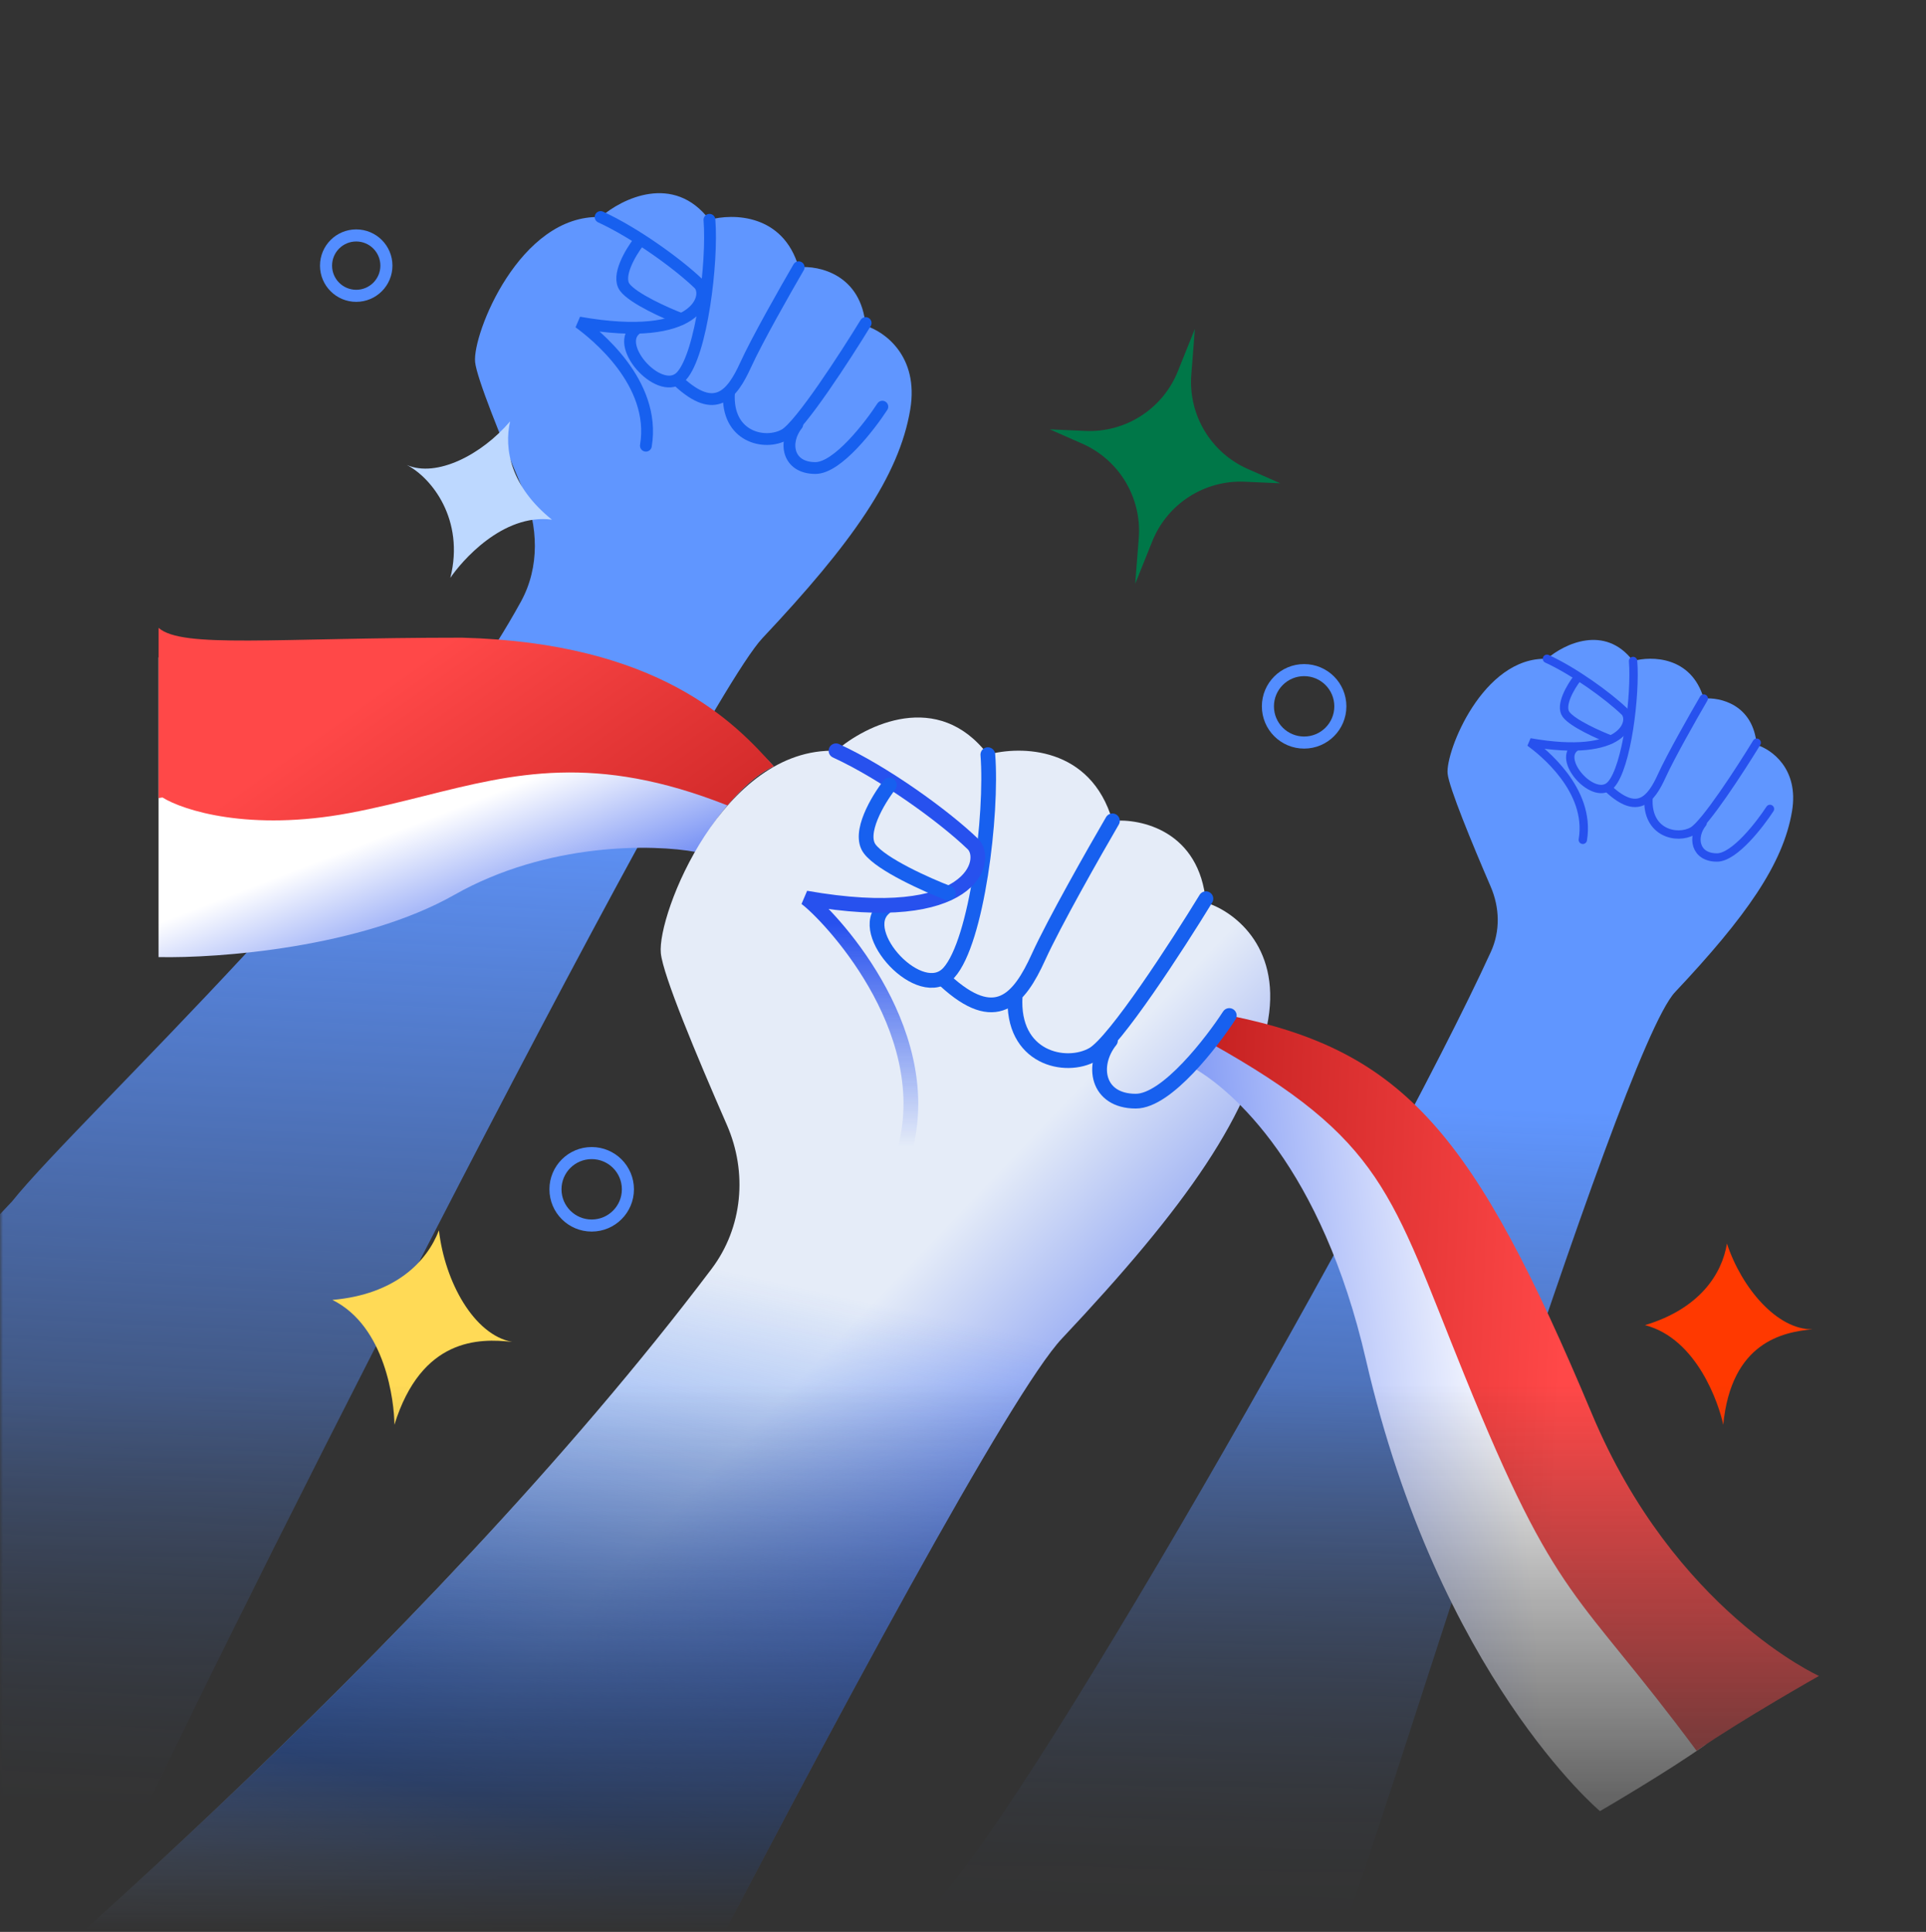 <svg width="319" height="320" viewBox="0 0 319 320" fill="none" xmlns="http://www.w3.org/2000/svg">
<rect x="0" y="0" width="319" height="320" fill="#333333" stroke="none"/>
<g clip-path="url(#clip0_144_4441)">
<mask id="mask0_144_4441" style="mask-type:alpha" maskUnits="userSpaceOnUse" x="0" y="0" width="319" height="320">
<rect width="319" height="320" transform="matrix(-1 0 0 1 319 0)" fill="url(#paint0_linear_144_4441)"/>
</mask>
<g mask="url(#mask0_144_4441)">
<path d="M86.281 99.653C66.118 136.433 13.05 185.187 2 199L-110 318H14L19 311C27.624 289.748 114.45 118.275 126.277 105.709C141.061 90.002 148.915 78.914 150.763 67.826C152.241 58.956 146.451 54.89 143.371 53.966C142.632 45.466 135.671 43.956 132.283 44.264C129.696 35.394 121.349 35.333 117.499 36.411C111.586 28.649 103.024 32.87 99.482 35.95C86.084 35.488 78.23 55.353 78.692 59.973C78.954 62.593 82.945 72.484 86.618 81.094C89.181 87.102 89.422 93.925 86.281 99.653Z" fill="url(#paint1_linear_144_4441)"/>
<path d="M132.281 44.266C130.125 47.962 125.351 56.37 123.503 60.435C121.193 65.517 118.422 68.751 112.416 63.207" stroke="#1760EF" stroke-width="1.956" stroke-linecap="round"/>
<path d="M143.375 53.508C139.987 59.052 132.564 70.509 129.977 71.987C126.743 73.835 120.275 72.45 120.737 65.058" stroke="#1760EF" stroke-width="1.956" stroke-linecap="round"/>
<path d="M117.504 36.41C118.059 43.515 116.21 58.586 112.884 62.282C109.557 65.978 101.737 57.506 105.234 54.591" stroke="#1760EF" stroke-width="1.956" stroke-linecap="round"/>
<path d="M99.48 35.949C105.178 38.567 112.26 43.682 115.722 47.014C117.664 48.882 115.723 56.924 95.902 53.426C98.427 55.27 108.727 63.336 106.978 73.829" stroke="#1760EF" stroke-width="1.956" stroke-linecap="round"/>
<path d="M105.817 40.02C104.457 41.768 102.086 45.732 103.485 47.598C104.884 49.463 110.286 51.873 112.812 52.844" stroke="#1760EF" stroke-width="1.956" stroke-linecap="round"/>
<path d="M132.044 70.33C129.712 73.245 130.433 77.527 135.053 77.527C138.749 77.527 144.139 70.443 146.141 67.363" stroke="#1760EF" stroke-width="1.956" stroke-linecap="round"/>
<path d="M246.936 157.65C230.171 194.359 167.169 305.141 154 316L154.907 320.236L221.32 323C228.146 306.179 268.069 174.29 277.431 164.344C289.133 151.911 295.349 143.134 296.812 134.358C297.982 127.337 293.399 124.119 290.961 123.387C290.376 116.659 284.866 115.464 282.185 115.708C280.137 108.687 273.53 108.638 270.483 109.491C265.802 103.348 259.025 106.688 256.221 109.126C245.616 108.761 239.4 124.485 239.765 128.142C239.993 130.421 243.788 139.657 246.895 146.854C248.394 150.328 248.508 154.208 246.936 157.65Z" fill="url(#paint2_linear_144_4441)"/>
<path d="M282.188 115.707C280.481 118.633 276.702 125.288 275.239 128.506C273.411 132.529 271.217 135.088 266.463 130.7" stroke="#2751EE" stroke-width="1.384" stroke-linecap="round"/>
<path d="M290.961 123.023C288.279 127.412 282.404 136.481 280.356 137.651C277.796 139.114 272.677 138.016 273.042 132.166" stroke="#2751EE" stroke-width="1.384" stroke-linecap="round"/>
<path d="M270.485 109.488C270.925 115.112 269.461 127.041 266.828 129.967C264.195 132.892 258.005 126.186 260.773 123.879" stroke="#2751EE" stroke-width="1.384" stroke-linecap="round"/>
<path d="M256.223 109.125C260.734 111.197 266.339 115.246 269.079 117.883C270.617 119.362 269.08 125.727 253.391 122.959C255.39 124.418 263.543 130.803 262.159 139.109" stroke="#2751EE" stroke-width="1.384" stroke-linecap="round"/>
<path d="M261.236 112.348C260.16 113.732 258.283 116.87 259.391 118.346C260.498 119.823 264.774 121.73 266.773 122.499" stroke="#2751EE" stroke-width="1.384" stroke-linecap="round"/>
<path d="M281.998 136.341C280.152 138.648 280.723 142.037 284.38 142.037C287.305 142.037 291.572 136.43 293.156 133.992" stroke="#2751EE" stroke-width="1.384" stroke-linecap="round"/>
<path d="M75.27 148.217C59.793 156.988 36.148 158.75 26.26 158.535V108.883C30.129 112.322 44.961 117.781 73.335 112.106C101.709 106.431 121.7 119.63 128.148 126.938C122.474 129.518 117.186 137.47 115.251 141.124C108.373 139.834 90.746 139.447 75.27 148.217Z" fill="url(#paint3_linear_144_4441)"/>
<path d="M117.857 210.18C70.016 273.599 -4.856 336.916 -28 356L-3.066 394.714L48 465C60.037 435.336 159.365 239.274 175.874 221.733C196.509 199.808 207.472 184.331 210.052 168.855C212.115 156.473 204.033 150.799 199.734 149.509C198.702 137.643 188.986 135.537 184.257 135.967C180.646 123.585 168.995 123.5 163.622 125.005C155.367 114.171 143.416 120.061 138.472 124.361C119.771 123.716 108.808 151.445 109.453 157.894C109.82 161.563 115.319 174.722 120.397 186.345C123.834 194.213 123.027 203.326 117.857 210.18Z" fill="url(#paint4_linear_144_4441)"/>
<path d="M117.857 210.18C70.016 273.599 -4.856 336.916 -28 356L-3.066 394.714L48 465C60.037 435.336 159.365 239.274 175.874 221.733C196.509 199.808 207.472 184.331 210.052 168.855C212.115 156.473 204.033 150.799 199.734 149.509C198.702 137.643 188.986 135.537 184.257 135.967C180.646 123.585 168.995 123.5 163.622 125.005C155.367 114.171 143.416 120.061 138.472 124.361C119.771 123.716 108.808 151.445 109.453 157.894C109.82 161.563 115.319 174.722 120.397 186.345C123.834 194.213 123.027 203.326 117.857 210.18Z" fill="url(#paint5_linear_144_4441)"/>
<path d="M184.25 135.965C181.241 141.124 174.577 152.86 171.998 158.535C168.773 165.629 164.904 170.143 156.521 162.404" stroke="#1760EF" stroke-width="2.441" stroke-linecap="round"/>
<path d="M199.734 148.863C195.005 156.602 184.645 172.594 181.033 174.658C176.519 177.237 167.491 175.303 168.136 164.985" stroke="#1760EF" stroke-width="2.441" stroke-linecap="round"/>
<path d="M163.614 125.004C164.389 134.921 161.808 155.957 157.165 161.116C152.522 166.275 141.605 154.45 146.487 150.381" stroke="#1760EF" stroke-width="2.441" stroke-linecap="round"/>
<path d="M138.466 124.359C146.419 128.014 156.304 135.154 161.137 139.804C163.847 142.412 161.137 153.637 133.472 148.754C136.996 151.328 154.996 170 149.996 190" stroke="url(#paint6_linear_144_4441)" stroke-width="2.441" stroke-linecap="round"/>
<path d="M147.306 130.039C145.407 132.48 142.098 138.013 144.051 140.617C146.004 143.221 153.544 146.584 157.07 147.94" stroke="#1760EF" stroke-width="2.441" stroke-linecap="round"/>
<path d="M26.913 132.096C30.352 134.246 41.358 137.771 57.866 134.676C62.248 133.854 66.339 132.829 70.33 131.829C85.137 128.118 98.577 124.751 120.418 133.386L120.55 133.332C122.774 130.674 125.42 128.181 128.156 126.937C121.708 119.629 108.99 106.472 76.52 105.627C45.521 105.627 30.137 107.439 26.268 104V132.195L26.913 132.096Z" fill="url(#paint7_linear_144_4441)"/>
<path d="M226.24 225.243C218.917 193.509 204.249 180.463 197.156 176.594L203.604 168.211C232.623 174.015 244.709 199.003 253.092 229.311C259.799 253.558 265.911 265.36 273.435 268.369L282.547 288.954C276.498 293.306 265.001 300 265.001 300C265.001 300 238.337 277.661 226.24 225.243Z" fill="url(#paint8_linear_144_4441)"/>
<path d="M242.511 227.684C230.306 197.577 229.288 188.896 200.377 172.726C200.319 172.693 200.261 172.661 200.203 172.628L203.601 168.211C232.62 174.015 244.228 187.813 263.666 234.194C277.342 266.823 301.273 277.608 301.273 277.608C301.273 277.608 288.719 284.692 280.998 290C260.998 263 258.104 266.145 242.511 227.684Z" fill="url(#paint9_linear_144_4441)"/>
<path d="M183.925 172.353C180.67 176.421 181.676 182.398 188.125 182.398C193.284 182.398 200.807 172.51 203.602 168.211" stroke="#1760EF" stroke-width="2.441" stroke-linecap="round"/>
<path d="M197.908 54.471L197.317 62.045C196.797 68.712 200.544 74.981 206.663 77.678L212.06 80.058L206.167 79.795C199.487 79.496 193.346 83.45 190.853 89.654L188.02 96.704L188.611 89.129C189.131 82.463 185.384 76.194 179.265 73.496L173.868 71.117L179.761 71.38C186.441 71.678 192.582 67.725 195.075 61.521L197.908 54.471Z" fill="#007748"/>
<path d="M300.243 220.186C294.423 220.32 288.49 213.434 286.03 205.982C285.222 210.966 281.568 216.765 272.459 219.499C281.131 221.752 284.711 232.648 285.42 236.003C286.742 222.335 295.279 220.632 300.243 220.186Z" fill="#FF3900"/>
<path d="M84.834 222.281C78.534 221.122 73.682 212.376 72.7 203.796C70.714 208.984 65.478 214.415 55.052 215.321C63.891 219.69 65.31 232.232 65.322 236.006C69.806 221.574 79.386 221.651 84.834 222.281Z" fill="#FFDA56"/>
<path d="M67.388 77.025C72.325 79.159 79.795 75.322 84.489 69.794C83.451 74.343 84.567 80.577 91.419 86.08C83.211 84.999 76.362 93.088 74.591 95.715C77.004 86.08 71.483 79.129 67.388 77.025Z" fill="#BDD8FF"/>
<circle cx="7" cy="7" r="6" transform="matrix(-1 0 0 1 223 110)" stroke="#538DFF" stroke-width="2"/>
<circle cx="7" cy="7" r="6" transform="matrix(-1 0 0 1 105 190)" stroke="#538DFF" stroke-width="2"/>
<circle cx="6" cy="6" r="5" transform="matrix(-1 0 0 1 65 38)" stroke="#538DFF" stroke-width="2"/>
</g>
</g>
<defs>
<linearGradient id="paint0_linear_144_4441" x1="159.5" y1="0" x2="159.5" y2="320" gradientUnits="userSpaceOnUse">
<stop offset="0.717" stop-color="#D9D9D9"/>
<stop offset="1" stop-color="#D9D9D9" stop-opacity="0"/>
</linearGradient>
<linearGradient id="paint1_linear_144_4441" x1="85" y1="128" x2="76" y2="303" gradientUnits="userSpaceOnUse">
<stop stop-color="#6096FF"/>
<stop offset="1" stop-color="#538DFF" stop-opacity="0"/>
</linearGradient>
<linearGradient id="paint2_linear_144_4441" x1="234.08" y1="182.871" x2="228.022" y2="323.109" gradientUnits="userSpaceOnUse">
<stop stop-color="#6096FF"/>
<stop offset="1" stop-color="#538DFF" stop-opacity="0"/>
</linearGradient>
<linearGradient id="paint3_linear_144_4441" x1="74.996" y1="134" x2="87.238" y2="165.559" gradientUnits="userSpaceOnUse">
<stop stop-color="white"/>
<stop offset="1" stop-color="#2751EE"/>
</linearGradient>
<linearGradient id="paint4_linear_144_4441" x1="124.526" y1="236.634" x2="162.77" y2="273.25" gradientUnits="userSpaceOnUse">
<stop stop-color="#E5ECF8"/>
<stop offset="1" stop-color="#6380EF"/>
</linearGradient>
<linearGradient id="paint5_linear_144_4441" x1="57" y1="358" x2="91" y2="204" gradientUnits="userSpaceOnUse">
<stop offset="0.04" stop-color="#1760EF" stop-opacity="0"/>
<stop offset="0.406" stop-color="#1760EF"/>
<stop offset="1" stop-color="#1760EF" stop-opacity="0"/>
</linearGradient>
<linearGradient id="paint6_linear_144_4441" x1="146.996" y1="153" x2="146.996" y2="190" gradientUnits="userSpaceOnUse">
<stop stop-color="#2751EE"/>
<stop offset="1" stop-color="#2751EE" stop-opacity="0"/>
</linearGradient>
<linearGradient id="paint7_linear_144_4441" x1="77.212" y1="104" x2="132.179" y2="181.486" gradientUnits="userSpaceOnUse">
<stop stop-color="#FF4848"/>
<stop offset="1" stop-color="#AB1010"/>
</linearGradient>
<linearGradient id="paint8_linear_144_4441" x1="249" y1="218" x2="166.719" y2="226.291" gradientUnits="userSpaceOnUse">
<stop stop-color="white"/>
<stop offset="1" stop-color="#2751EE"/>
</linearGradient>
<linearGradient id="paint9_linear_144_4441" x1="261.229" y1="168.211" x2="172.533" y2="164.216" gradientUnits="userSpaceOnUse">
<stop stop-color="#FF4848"/>
<stop offset="1" stop-color="#AB1010"/>
</linearGradient>
<clipPath id="clip0_144_4441">
<rect width="319" height="320" fill="white" transform="matrix(-1 0 0 1 319 0)"/>
</clipPath>
</defs>
</svg>
